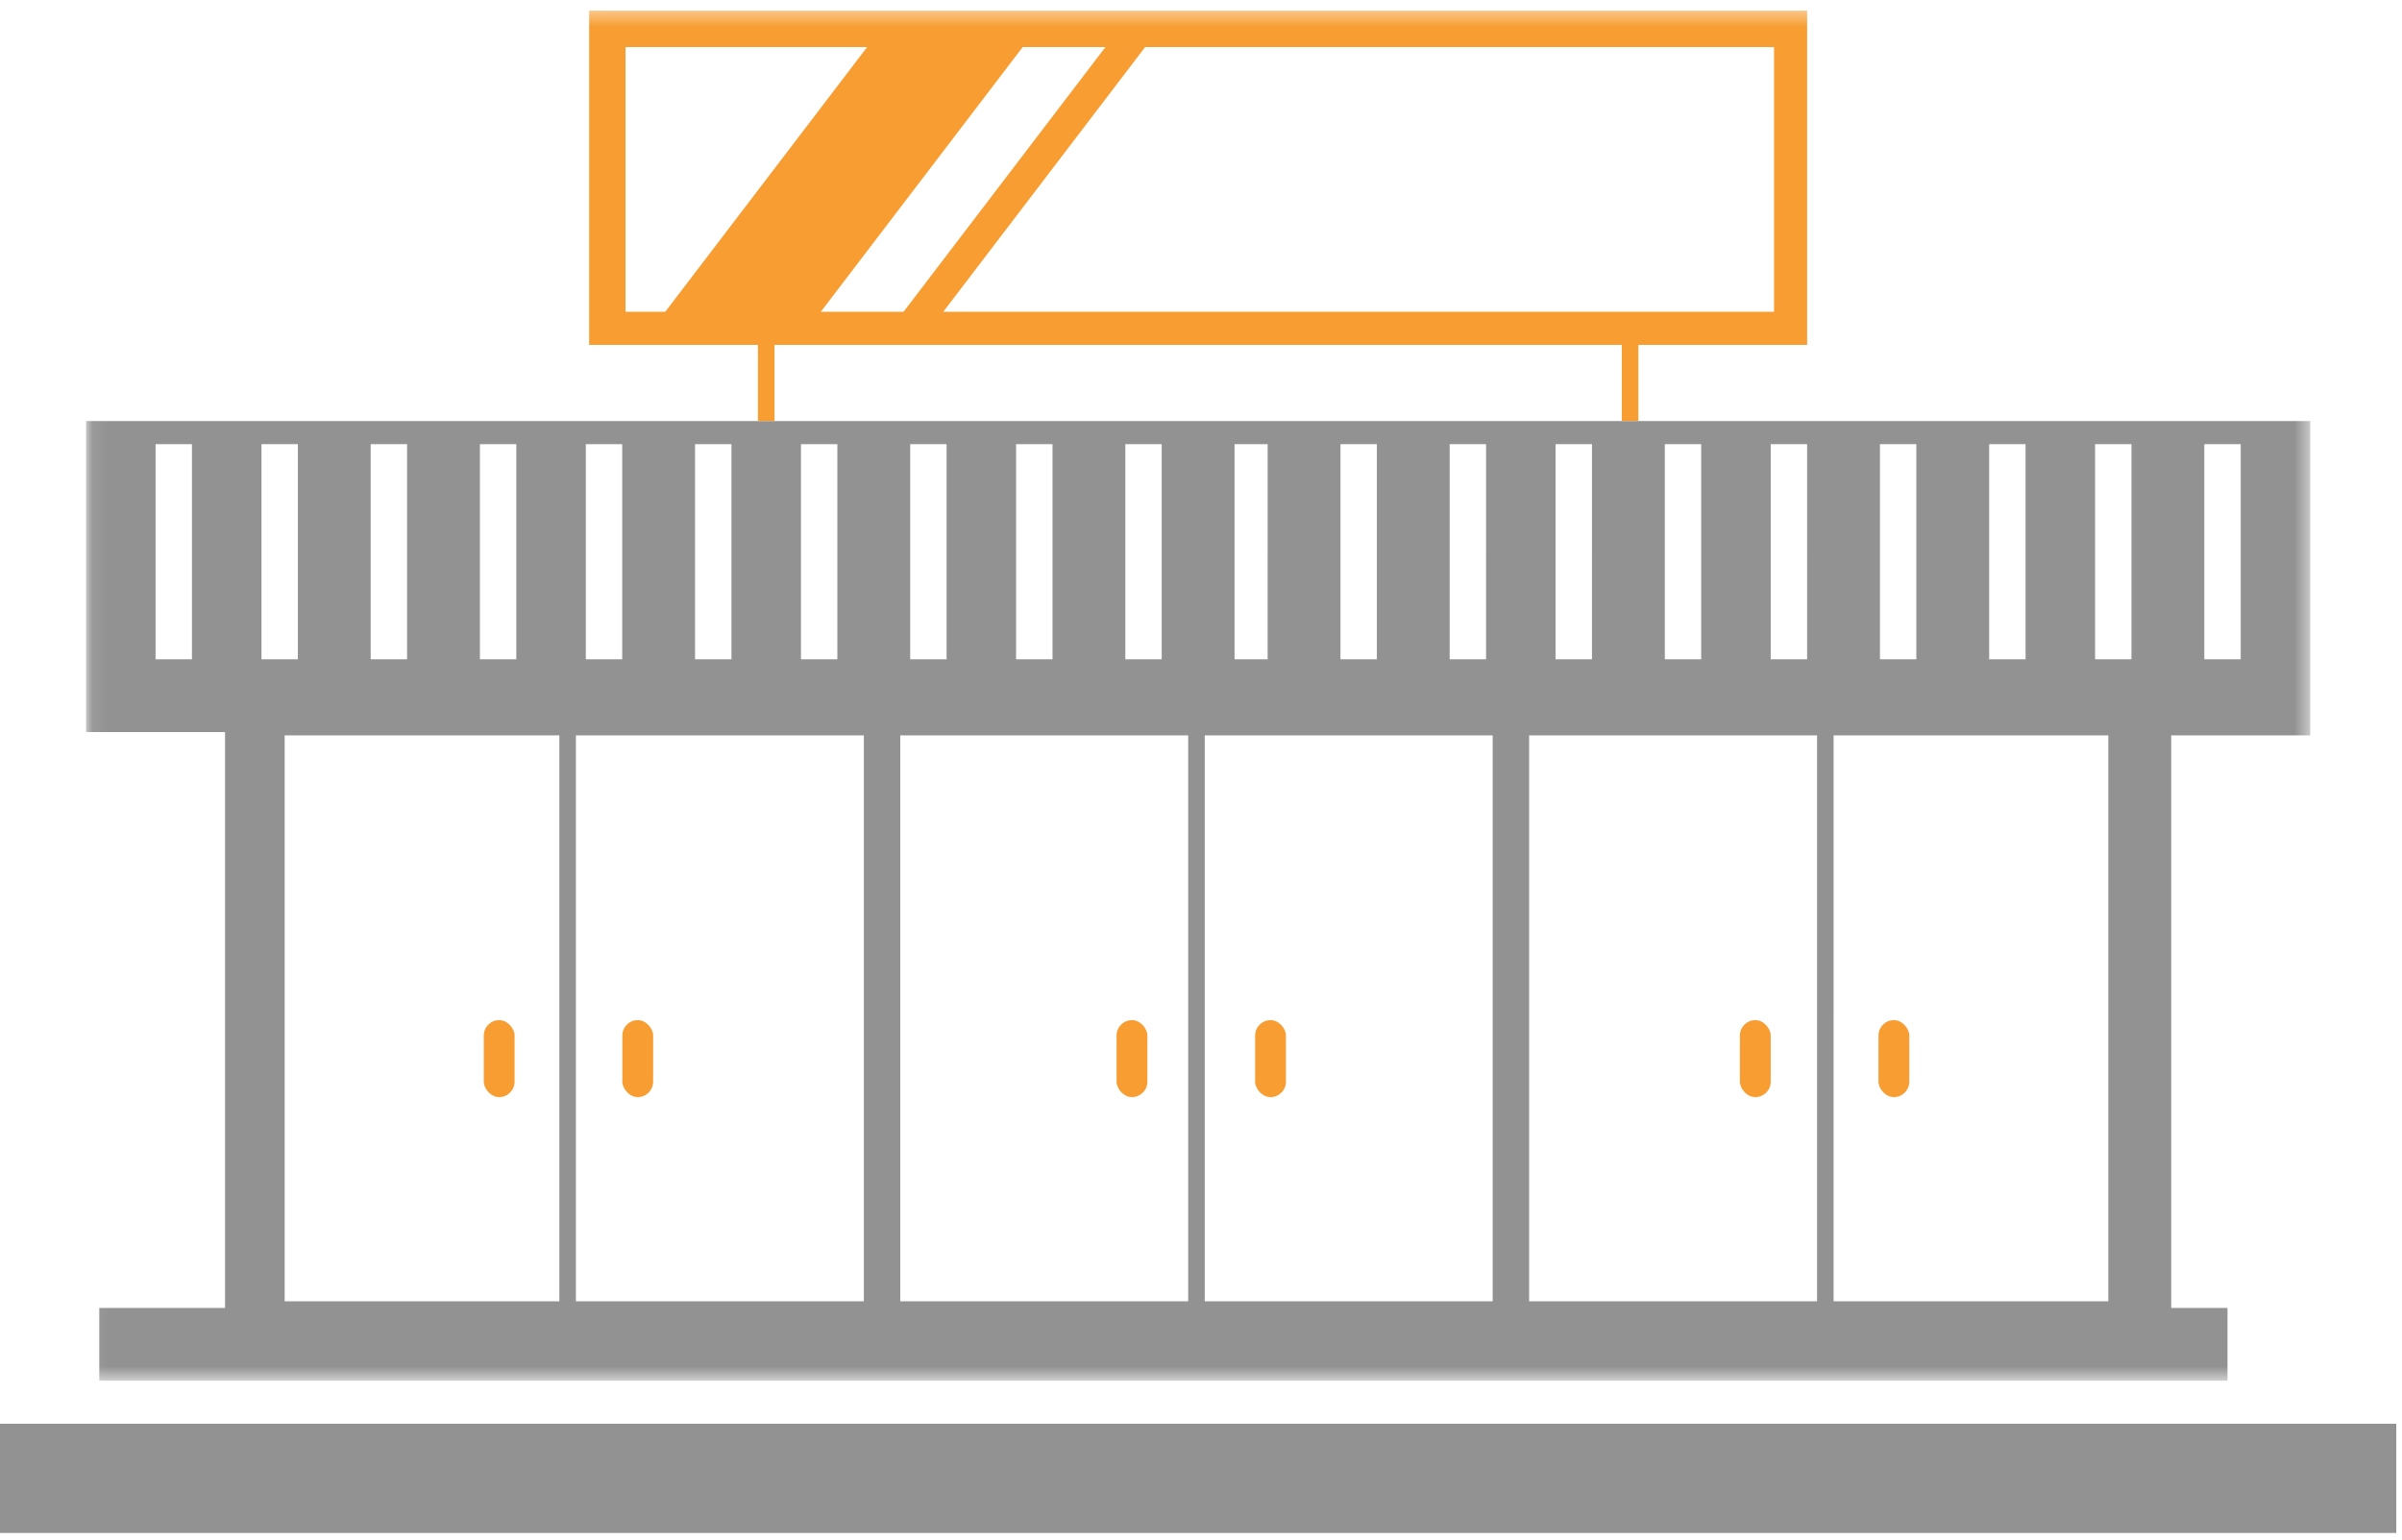 <svg width="156" height="100" viewBox="0 0 156 100" xmlns="http://www.w3.org/2000/svg" xmlns:xlink="http://www.w3.org/1999/xlink"><title>icons/lot10 light commercial</title><defs><path id="a" d="M.072.43h144.45v88.992H.073z"/></defs><g fill="none" fill-rule="evenodd"><path fill="#929292" d="M0 99.57h155.628v-7.094H0z"/><g transform="translate(5.517 .26)"><mask id="b" fill="#fff"><use xlink:href="#a"/></mask><path d="M11.465 42.561h2.364V28.59h-2.364v13.972zm7.092 0h2.364V28.59h-2.364v13.972zm7.094 0h2.364V28.59h-2.364v13.972zM12.97 84.263h17.84V47.506H12.97v36.757zm18.916-36.757h18.7v36.757h-18.7V47.506zm.644-4.945h2.364V28.59H32.53v13.972zm7.093 0h2.365V28.59h-2.365v13.972zm6.88 0h2.363V28.59h-2.364v13.972zm6.447 41.702h18.701V47.506h-18.7v36.757zm.646-41.702h2.364V28.59h-2.364v13.972zm6.878 0h2.365V28.59h-2.365v13.972zm7.094 0h2.364V28.59h-2.364v13.972zm5.159 41.702h18.7V47.506h-18.7v36.757zm1.935-41.702h2.149V28.59h-2.149v13.972zm6.879 0h2.364V28.59H81.54v13.972zm7.092 0h2.364V28.59h-2.364v13.972zm5.16 41.702h18.7V47.506h-18.7v36.757zm1.719-41.702h2.364V28.59h-2.364v13.972zm7.094 0h2.364V28.59h-2.364v13.972zm6.878 0h2.364V28.59h-2.364v13.972zm4.084 4.945h17.842v36.757h-17.842V47.506zm3.01-4.945h2.364V28.59h-2.364v13.972zm7.094 0h2.364V28.59h-2.364v13.972zm6.878 0h2.364V28.59h-2.364v13.972zm-125.964 0H6.95V28.59H4.586v13.972zm133.058 0h2.364V28.59h-2.364v13.972zM9.1 84.694H.931v4.728h138.218v-4.728h-3.655V47.506h9.029v-20.42H.072V47.29h9.027v37.403z" fill="#929292" mask="url(#b)"/><path d="M37.689 19.991h-2.58V2.796h15.692L37.689 19.99zM66.278 2.796L53.166 19.99h-5.374L60.904 2.796h5.374zm43.422 0V19.99H55.746L68.857 2.796H109.7zm-65.992 24.29h1.075V22.14h55.029v4.945h1.074V22.14h10.963V.43H32.746v21.71h10.962v4.945z" fill="#F79D31" mask="url(#b)"/><g mask="url(#b)" fill="#F79D31"><g transform="translate(25.903 66)"><rect x="9" width="2" height="5" rx="1"/><rect width="2" height="5" rx="1"/></g></g><g mask="url(#b)" fill="#F79D31"><g transform="translate(67 66)"><rect x="9" width="2" height="5" rx="1"/><rect width="2" height="5" rx="1"/></g></g><g mask="url(#b)" fill="#F79D31"><g transform="translate(107.483 66)"><rect x="9" width="2" height="5" rx="1"/><rect width="2" height="5" rx="1"/></g></g></g></g></svg>